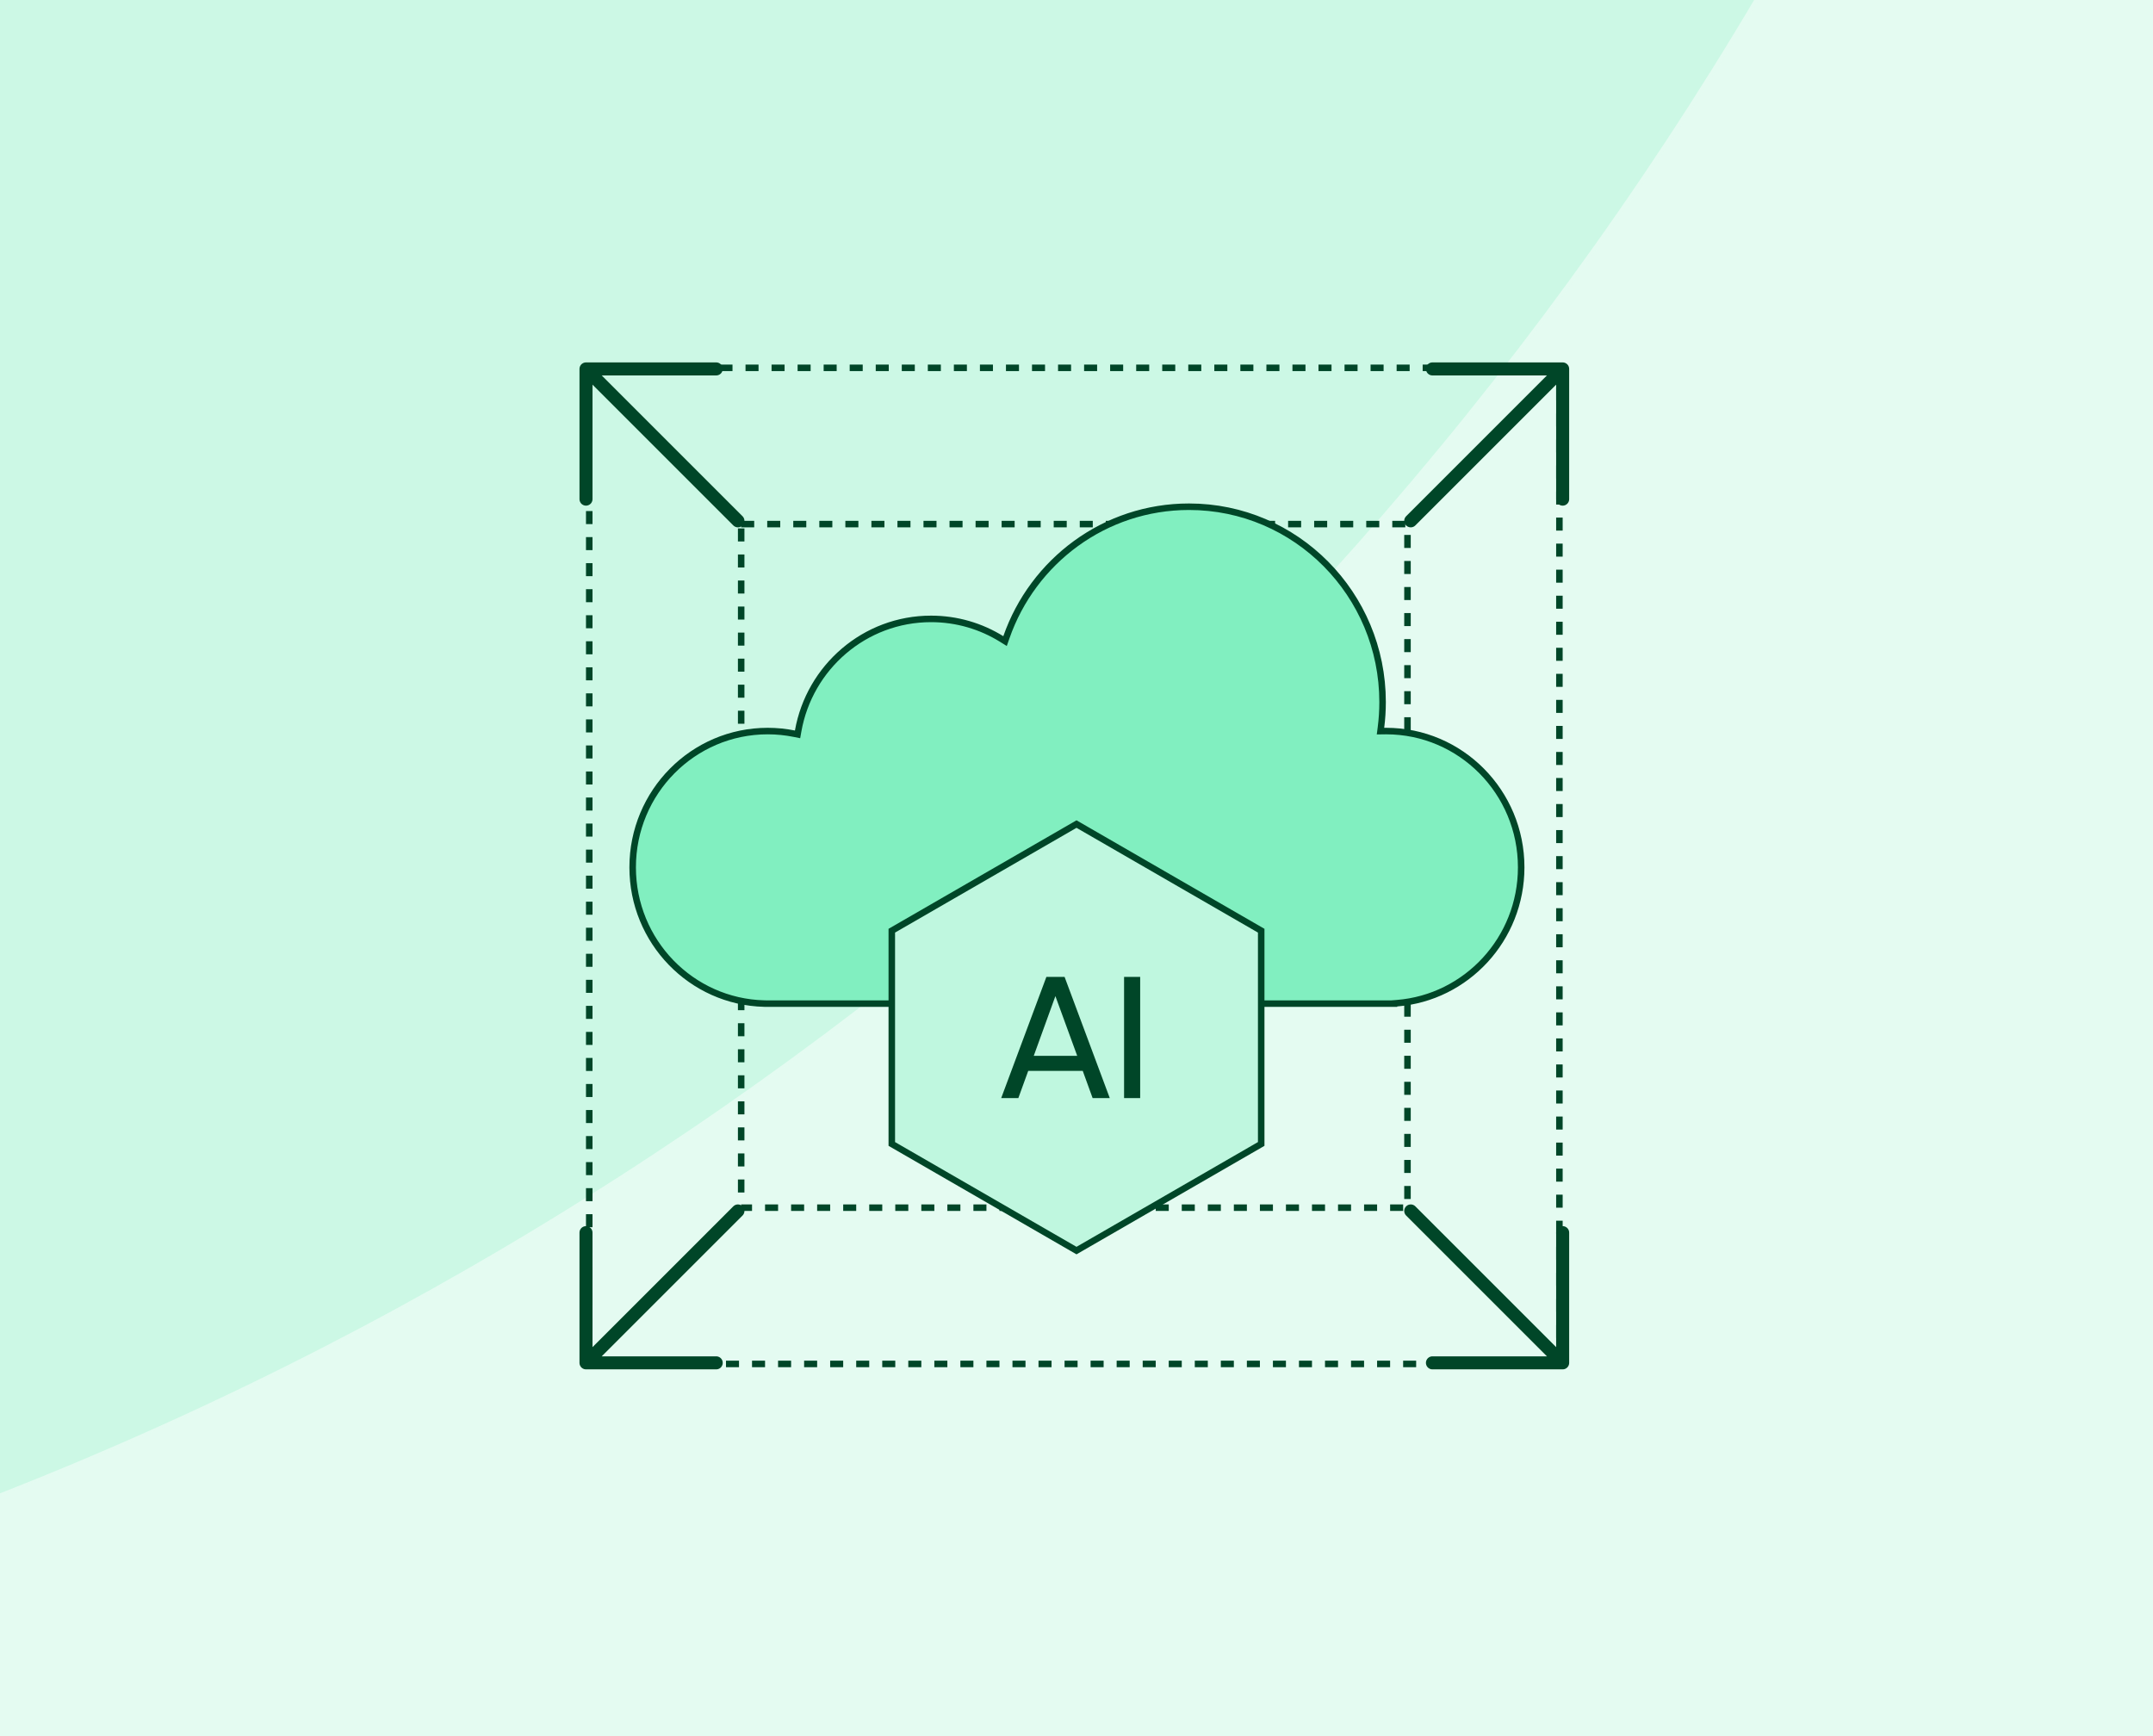 <svg width="496" height="400" viewBox="0 0 496 400" fill="none" xmlns="http://www.w3.org/2000/svg">
<rect x="0" y="0" width="496" height="400" fill="#808080" stroke="none"/>
<g clip-path="url(#clip0_4491_7309)">
<rect width="496" height="400" fill="#E4FBF1"/>
<g opacity="0.5" clip-path="url(#clip1_4491_7309)">
<g opacity="0.5">
<path d="M1357.26 399.801C1349.23 400.035 1341.16 400.153 1333.07 400.153C882.718 400.153 517.633 35.068 517.633 -415.287C517.633 -423.379 517.751 -431.443 517.985 -439.478C981.421 -439.287 1357.07 -63.635 1357.26 399.801Z" fill="#81EFC0"/>
<path d="M1357.26 400.505C1349.23 400.271 1341.16 400.153 1333.07 400.153C882.718 400.153 517.633 765.238 517.633 1215.59C517.633 1223.68 517.751 1231.75 517.985 1239.78C981.422 1239.59 1357.07 863.941 1357.26 400.505Z" fill="#81EFC0"/>
<path d="M517.281 1239.78C517.515 1231.75 517.633 1223.68 517.633 1215.59C517.633 765.34 152.715 400.319 -297.499 400.153C152.715 399.987 517.633 34.965 517.633 -415.287C517.633 -423.379 517.515 -431.443 517.281 -439.478C53.845 -439.288 -321.808 -63.635 -321.998 399.801C-314.065 400.032 -306.103 400.15 -298.114 400.153C-306.103 400.156 -314.065 400.274 -321.998 400.505C-321.808 863.942 53.845 1239.59 517.281 1239.78Z" fill="#81EFC0"/>
</g>
<path d="M518.627 -415.118C518.627 35.237 883.712 400.322 1334.07 400.322C883.712 400.322 518.627 765.407 518.627 1215.76C518.627 765.51 153.708 400.489 -296.506 400.323C153.708 400.157 518.627 35.135 518.627 -415.118Z" fill="#E4FBF1"/>
</g>
<rect x="170.75" y="120.75" width="153.5" height="157.5" stroke="#004628" stroke-width="1.5" stroke-dasharray="3 3"/>
<rect x="135.75" y="84.75" width="223.5" height="229.5" stroke="#004628" stroke-width="1.5" stroke-dasharray="3 3"/>
<path d="M273.925 116.75C298.544 116.75 318.514 136.895 318.514 161.759C318.514 163.737 318.387 165.686 318.142 167.596L318.032 168.453L318.896 168.44C319.045 168.438 319.193 168.438 319.342 168.438C336.513 168.438 350.444 182.489 350.444 199.836C350.444 216.338 337.836 229.859 321.826 231.136L321.136 231.191V231.234H176.457L176.072 231.225C159.262 230.806 145.75 216.92 145.75 199.836C145.75 182.488 159.682 168.438 176.854 168.438C178.953 168.438 181.004 168.647 182.985 169.047L183.738 169.199L183.872 168.442C186.469 153.744 199.195 142.594 214.491 142.594C220.45 142.594 226.016 144.284 230.745 147.216L231.54 147.709L231.848 146.825C237.951 129.303 254.49 116.75 273.925 116.75Z" fill="#81EFC0" stroke="#004628" stroke-width="1.5"/>
<path d="M290.552 214.433V263.566L248 288.134L205.449 263.566V214.433L248 189.865L290.552 214.433Z" fill="#BFF7DF" stroke="#004628" stroke-width="1.5"/>
<path d="M251.715 253L249.441 246.737H236.875L234.601 253H230.652L241.064 225.075H245.253L255.665 253H251.715ZM238.151 243.266H248.165L243.138 229.503L238.151 243.266ZM258.959 225.075H262.669V253H258.959V225.075Z" fill="#004628"/>
<path d="M330 85H360M360 85V115M360 85L325 120" stroke="#004628" stroke-width="3" stroke-linecap="round" stroke-linejoin="round"/>
<path d="M360 284L360 314M360 314L330 314M360 314L325 279" stroke="#004628" stroke-width="3" stroke-linecap="round" stroke-linejoin="round"/>
<path d="M165 314H135M135 314V284M135 314L170 279" stroke="#004628" stroke-width="3" stroke-linecap="round" stroke-linejoin="round"/>
<path d="M135 115L135 85M135 85L165 85M135 85L170 120" stroke="#004628" stroke-width="3" stroke-linecap="round" stroke-linejoin="round"/>
</g>
<defs>
<clipPath id="clip0_4491_7309">
<rect width="496" height="400" fill="white"/>
</clipPath>
<clipPath id="clip1_4491_7309">
<rect width="1679.74" height="1734.31" fill="white" transform="translate(-322 -467)"/>
</clipPath>
</defs>
</svg>
